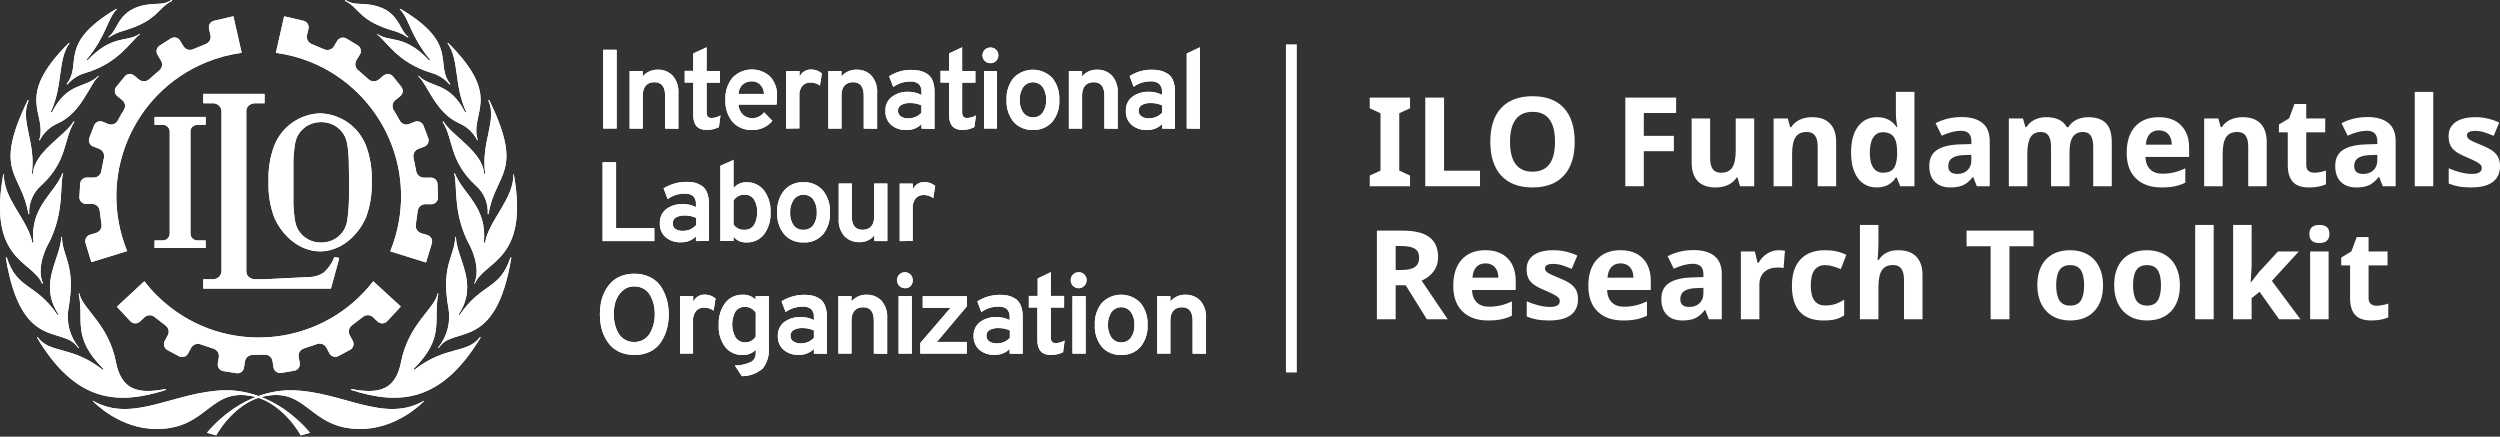 <svg width="229" height="40" viewBox="0 0 229 40" fill="none" xmlns="http://www.w3.org/2000/svg">
<rect x="0" y="0" width="229" height="40" fill="#333333" stroke="none"/>
<path d="M55.252 11.775V4.56H56.485V11.773H55.252V11.775Z" fill="white"/>
<path d="M60.923 11.775V8.755C60.923 7.94 60.597 7.529 59.943 7.529C59.288 7.529 58.878 7.929 58.878 8.735V11.778H57.674V6.506H58.871V7.003C59.214 6.594 59.726 6.366 60.259 6.384C60.761 6.368 61.248 6.562 61.605 6.917C61.995 7.37 62.186 7.961 62.138 8.559V11.794L60.92 11.778L60.923 11.775Z" fill="white"/>
<path d="M64.727 11.902C63.913 11.902 63.502 11.454 63.502 10.554V7.559H62.721V6.493H63.502V4.895L64.727 4.329V6.504H65.944V7.571H64.727V10.305C64.727 10.639 64.876 10.81 65.169 10.81C65.46 10.803 65.743 10.722 65.995 10.575L65.852 11.641C65.504 11.819 65.118 11.907 64.729 11.902L64.727 11.902Z" fill="white"/>
<path d="M68.881 11.902C68.208 11.934 67.558 11.664 67.104 11.168C66.64 10.598 66.407 9.877 66.449 9.143C66.403 8.406 66.64 7.679 67.108 7.107C68.037 6.162 69.54 6.114 70.529 6.996C70.988 7.494 71.223 8.162 71.172 8.838C71.175 9.088 71.163 9.337 71.136 9.584H67.645C67.652 9.921 67.79 10.242 68.028 10.48C68.254 10.704 68.561 10.826 68.879 10.822C69.314 10.84 69.732 10.639 69.99 10.288L70.751 11.071C70.29 11.625 69.598 11.934 68.879 11.902L68.881 11.902ZM67.657 8.605H69.981C69.981 8.284 69.854 7.977 69.63 7.746C69.43 7.552 69.16 7.444 68.881 7.448C68.572 7.437 68.268 7.538 68.03 7.737C67.793 7.961 67.657 8.273 67.657 8.6V8.605Z" fill="white"/>
<path d="M72.004 11.775V6.506H73.238V7.04C73.418 6.617 73.842 6.349 74.303 6.368C74.662 6.366 75.011 6.493 75.282 6.73L75.107 7.834C74.847 7.649 74.533 7.55 74.213 7.557C73.95 7.552 73.694 7.656 73.51 7.846C73.291 8.118 73.189 8.467 73.222 8.815V11.761L72.004 11.777V11.775Z" fill="white"/>
<path d="M79.117 11.775V8.755C79.117 7.94 78.791 7.529 78.144 7.529C77.496 7.529 77.079 7.929 77.079 8.735V11.778H75.875V6.506H77.079V7.003C77.422 6.594 77.934 6.366 78.466 6.384C78.969 6.368 79.458 6.56 79.813 6.917C80.202 7.37 80.394 7.961 80.345 8.559V11.794L79.117 11.778V11.775Z" fill="white"/>
<path d="M84.41 11.775V11.371C84.038 11.738 83.531 11.932 83.01 11.905C82.512 11.928 82.021 11.766 81.638 11.447C81.272 11.122 81.076 10.644 81.106 10.152C81.076 9.647 81.304 9.157 81.712 8.857C82.134 8.552 82.644 8.393 83.165 8.409C83.598 8.4 84.027 8.501 84.41 8.707V8.425C84.437 8.157 84.345 7.89 84.16 7.696C83.937 7.527 83.663 7.446 83.384 7.467C82.823 7.462 82.275 7.636 81.821 7.963L81.447 6.989C82.058 6.59 82.777 6.386 83.506 6.407C83.748 6.403 83.992 6.426 84.23 6.476C84.458 6.527 84.677 6.615 84.88 6.737C85.12 6.881 85.306 7.098 85.412 7.356C85.546 7.696 85.611 8.058 85.599 8.423V11.817L84.412 11.78L84.41 11.775ZM83.229 10.838C83.674 10.842 84.098 10.66 84.4 10.332V9.651C84.066 9.499 83.702 9.427 83.335 9.439C83.063 9.427 82.793 9.487 82.554 9.614C82.362 9.72 82.247 9.928 82.256 10.148C82.249 10.346 82.339 10.536 82.501 10.653C82.718 10.794 82.973 10.859 83.229 10.84V10.838Z" fill="white"/>
<path d="M88.16 11.902C87.347 11.902 86.936 11.454 86.936 10.554V7.559H86.155V6.493H86.936V4.895L88.133 4.329V6.504H89.345V7.571H88.133V10.305C88.133 10.639 88.276 10.81 88.575 10.81C88.866 10.803 89.149 10.722 89.401 10.575L89.251 11.641C88.914 11.814 88.538 11.905 88.16 11.902Z" fill="white"/>
<path d="M91.245 5.574C91.114 5.712 90.931 5.791 90.74 5.786C90.54 5.795 90.346 5.719 90.207 5.574C90.072 5.442 89.993 5.257 89.995 5.068C89.993 4.876 90.069 4.694 90.207 4.562C90.348 4.421 90.542 4.345 90.74 4.355C90.929 4.352 91.114 4.426 91.245 4.562C91.379 4.696 91.45 4.879 91.448 5.068C91.45 5.257 91.379 5.44 91.245 5.574ZM90.134 11.775V6.506H91.326V11.775H90.134Z" fill="white"/>
<path d="M94.613 11.902C93.947 11.932 93.301 11.664 92.852 11.173C92.393 10.605 92.16 9.884 92.201 9.152C92.16 8.42 92.391 7.698 92.852 7.127C93.811 6.153 95.376 6.139 96.349 7.1C96.358 7.109 96.367 7.118 96.377 7.127C96.84 7.695 97.073 8.418 97.031 9.152C97.073 9.882 96.842 10.602 96.381 11.173C95.927 11.667 95.279 11.934 94.611 11.902H94.613ZM94.613 10.752C94.961 10.764 95.293 10.605 95.501 10.325C95.736 9.981 95.851 9.57 95.826 9.152C95.851 8.732 95.736 8.314 95.501 7.963C95.123 7.474 94.422 7.386 93.933 7.765C93.859 7.822 93.792 7.889 93.735 7.963C93.502 8.312 93.387 8.727 93.41 9.145C93.387 9.559 93.497 9.97 93.728 10.311C93.935 10.591 94.265 10.752 94.611 10.743V10.748L94.613 10.752Z" fill="white"/>
<path d="M101.162 11.775V8.755C101.162 7.94 100.833 7.529 100.183 7.529C99.532 7.529 99.118 7.929 99.118 8.735V11.778H97.909V6.506H99.118V7.003C99.459 6.592 99.973 6.363 100.505 6.384C101.005 6.368 101.492 6.562 101.847 6.917C102.237 7.37 102.428 7.961 102.379 8.559V11.794L101.162 11.778V11.775Z" fill="white"/>
<path d="M106.444 11.775V11.371C106.073 11.736 105.566 11.93 105.045 11.905C104.544 11.928 104.053 11.764 103.666 11.447C103.299 11.122 103.103 10.644 103.133 10.152C103.101 9.646 103.327 9.159 103.735 8.857C104.159 8.552 104.671 8.393 105.192 8.409C105.625 8.393 106.054 8.492 106.437 8.69V8.409C106.462 8.141 106.368 7.873 106.181 7.679C105.96 7.511 105.683 7.428 105.404 7.451C104.844 7.446 104.295 7.619 103.841 7.947L103.475 6.973C104.083 6.573 104.8 6.37 105.529 6.391C105.773 6.386 106.017 6.409 106.257 6.46C106.485 6.513 106.704 6.601 106.907 6.721C107.147 6.864 107.334 7.081 107.44 7.34C107.578 7.677 107.64 8.042 107.626 8.406V11.8L106.446 11.78L106.444 11.775ZM105.268 10.838C105.713 10.84 106.14 10.658 106.444 10.332V9.651C106.11 9.501 105.745 9.427 105.379 9.439C105.107 9.427 104.837 9.487 104.597 9.614C104.406 9.72 104.291 9.928 104.3 10.147C104.295 10.348 104.388 10.538 104.549 10.653C104.761 10.792 105.015 10.858 105.268 10.84V10.838Z" fill="white"/>
<path d="M108.706 11.775V4.902L109.909 4.331V11.791L108.706 11.775Z" fill="white"/>
<path d="M55.199 22.084V14.864H56.432V20.895H59.938V22.084L55.199 22.084Z" fill="white"/>
<path d="M63.747 22.084V21.657C63.378 22.024 62.869 22.218 62.348 22.191C61.85 22.211 61.361 22.05 60.976 21.733C60.609 21.408 60.413 20.93 60.443 20.438C60.416 19.932 60.642 19.445 61.045 19.138C61.472 18.838 61.981 18.681 62.502 18.695C62.933 18.679 63.362 18.773 63.747 18.972V18.695C63.772 18.427 63.68 18.162 63.498 17.965C63.277 17.794 63 17.713 62.721 17.737C62.161 17.732 61.612 17.905 61.158 18.233L60.785 17.252C61.617 16.741 62.606 16.552 63.567 16.718C63.795 16.772 64.014 16.861 64.217 16.984C64.457 17.125 64.646 17.342 64.75 17.603C64.886 17.942 64.948 18.305 64.937 18.669V22.063L63.749 22.084H63.747ZM62.599 21.147C63.046 21.147 63.473 20.951 63.77 20.613V19.958C63.436 19.805 63.074 19.729 62.705 19.738C62.433 19.727 62.163 19.787 61.923 19.914C61.73 20.02 61.614 20.226 61.626 20.447C61.61 20.655 61.702 20.858 61.87 20.981C62.09 21.112 62.345 21.17 62.599 21.147Z" fill="white"/>
<path d="M68.355 22.206C67.903 22.225 67.47 22.029 67.191 21.673V22.077H65.987V15.183L67.191 14.65V17.229C67.484 16.878 67.922 16.681 68.378 16.695C68.998 16.672 69.591 16.947 69.974 17.436C70.4 18.014 70.614 18.723 70.58 19.441C70.621 20.175 70.405 20.902 69.969 21.491C69.575 21.971 68.978 22.237 68.358 22.204L68.355 22.206ZM68.212 21.05C68.549 21.064 68.869 20.902 69.058 20.623C69.273 20.267 69.374 19.854 69.351 19.441C69.381 19.02 69.275 18.602 69.054 18.247C68.862 17.974 68.544 17.82 68.212 17.836C67.802 17.817 67.41 18.021 67.191 18.369V20.565C67.419 20.9 67.809 21.084 68.212 21.05Z" fill="white"/>
<path d="M73.6 22.207C72.933 22.239 72.29 21.969 71.843 21.472C71.38 20.904 71.149 20.184 71.193 19.452C71.149 18.72 71.38 17.998 71.843 17.427C72.288 16.931 72.933 16.661 73.6 16.693C74.268 16.661 74.916 16.931 75.365 17.427C75.829 17.998 76.062 18.718 76.02 19.452C76.066 20.191 75.833 20.921 75.365 21.493C74.911 21.983 74.266 22.244 73.6 22.207ZM73.6 21.05C73.948 21.066 74.282 20.907 74.494 20.63C74.727 20.283 74.842 19.87 74.819 19.452C74.84 19.034 74.727 18.619 74.494 18.27C74.287 17.988 73.95 17.827 73.6 17.838C73.242 17.827 72.903 18 72.705 18.295C72.47 18.642 72.355 19.055 72.375 19.473C72.352 19.889 72.465 20.302 72.701 20.646C72.915 20.921 73.251 21.071 73.6 21.05Z" fill="white"/>
<path d="M80.089 22.084V21.551C79.76 21.971 79.246 22.206 78.711 22.179C78.206 22.195 77.717 22.001 77.36 21.645C76.968 21.193 76.777 20.602 76.827 20.004V16.813H78.024V19.824C78.024 20.639 78.353 21.05 79.013 21.05C79.672 21.05 80.078 20.65 80.078 19.844V16.813H81.281V22.082H80.089V22.084Z" fill="white"/>
<path d="M82.415 22.084V16.815H83.619V17.349C83.799 16.926 84.223 16.659 84.684 16.677C85.043 16.67 85.394 16.799 85.663 17.039L85.488 18.143C85.228 17.956 84.914 17.857 84.594 17.861C84.331 17.857 84.075 17.961 83.891 18.15C83.674 18.425 83.57 18.771 83.602 19.12V22.07L82.415 22.087V22.084Z" fill="white"/>
<path d="M58.099 32.511C57.684 32.516 57.273 32.444 56.886 32.299C56.55 32.169 56.243 31.973 55.987 31.717C55.745 31.468 55.542 31.179 55.392 30.865C55.231 30.546 55.116 30.207 55.047 29.858C54.915 29.154 54.915 28.431 55.047 27.727C55.116 27.376 55.231 27.039 55.392 26.721C55.544 26.409 55.747 26.122 55.987 25.873C56.243 25.617 56.55 25.418 56.886 25.287C57.273 25.141 57.686 25.067 58.099 25.074C58.608 25.063 59.111 25.174 59.567 25.4C59.968 25.599 60.312 25.898 60.556 26.273C60.791 26.642 60.971 27.044 61.089 27.466C61.315 28.339 61.315 29.256 61.089 30.131C60.971 30.551 60.794 30.953 60.556 31.32C60.31 31.694 59.968 31.999 59.567 32.2C59.111 32.419 58.606 32.527 58.099 32.513V32.511ZM58.099 31.329C58.408 31.334 58.712 31.253 58.977 31.093C59.226 30.941 59.431 30.724 59.567 30.465C59.708 30.212 59.814 29.939 59.881 29.655C59.95 29.369 59.982 29.076 59.982 28.782C59.984 28.48 59.95 28.177 59.881 27.882C59.814 27.598 59.708 27.326 59.567 27.072C59.431 26.82 59.228 26.61 58.982 26.464C58.714 26.305 58.408 26.226 58.099 26.236C57.691 26.224 57.294 26.374 56.997 26.656C56.713 26.919 56.504 27.252 56.386 27.621C56.271 27.997 56.213 28.39 56.215 28.782C56.215 29.085 56.25 29.385 56.321 29.678C56.386 29.965 56.492 30.239 56.635 30.493C56.771 30.745 56.974 30.955 57.221 31.101C57.486 31.257 57.79 31.338 58.099 31.329Z" fill="white"/>
<path d="M62.294 32.389V27.125H63.498V27.658C63.678 27.236 64.102 26.968 64.563 26.986C64.922 26.984 65.271 27.111 65.543 27.349L65.368 28.452C65.107 28.268 64.793 28.169 64.473 28.175C64.21 28.171 63.954 28.275 63.77 28.464C63.551 28.736 63.45 29.085 63.482 29.434V32.38L62.294 32.391V32.389Z" fill="white"/>
<path d="M67.95 34.451L67.311 33.481C67.83 33.483 68.344 33.368 68.812 33.146C69.088 32.975 69.247 32.666 69.227 32.343V32.038C68.918 32.363 68.482 32.537 68.035 32.511C67.419 32.539 66.827 32.276 66.439 31.798C66.001 31.209 65.789 30.484 65.838 29.752C65.796 29.032 66.008 28.318 66.439 27.739C66.822 27.252 67.417 26.977 68.035 26.998C68.473 26.977 68.899 27.141 69.215 27.445V27.127H70.423V31.869C70.481 32.544 70.283 33.215 69.87 33.751C69.335 34.211 68.653 34.46 67.95 34.455V34.451ZM68.238 31.361C68.639 31.378 69.019 31.174 69.227 30.828V28.644C69.012 28.304 68.636 28.101 68.238 28.11C67.897 28.094 67.572 28.251 67.371 28.526C66.963 29.263 66.963 30.159 67.371 30.897C67.56 31.193 67.887 31.368 68.238 31.361Z" fill="white"/>
<path d="M74.552 32.389V31.969C74.181 32.336 73.674 32.527 73.153 32.502C72.655 32.525 72.164 32.363 71.781 32.045C71.417 31.719 71.221 31.244 71.248 30.756C71.23 30.26 71.454 29.787 71.85 29.489C72.274 29.186 72.786 29.029 73.307 29.046C73.738 29.029 74.167 29.124 74.552 29.323V29.046C74.575 28.775 74.485 28.51 74.303 28.311C74.079 28.145 73.803 28.067 73.526 28.087C72.966 28.083 72.417 28.256 71.963 28.584L71.59 27.602C72.417 27.083 73.411 26.894 74.372 27.069C74.6 27.12 74.819 27.208 75.022 27.33C75.26 27.473 75.447 27.69 75.555 27.949C75.688 28.288 75.753 28.651 75.742 29.016V32.405L74.554 32.394L74.552 32.389ZM73.381 31.451C73.826 31.458 74.252 31.274 74.552 30.946V30.269C74.218 30.117 73.856 30.041 73.487 30.05C73.215 30.038 72.945 30.098 72.705 30.225C72.512 30.329 72.397 30.537 72.408 30.759C72.401 30.957 72.491 31.144 72.652 31.26C72.867 31.403 73.123 31.472 73.381 31.451Z" fill="white"/>
<path d="M80.043 32.389V29.369C80.043 28.554 79.718 28.143 79.063 28.143C78.409 28.143 77.998 28.547 77.998 29.352V32.389H76.795V27.124H77.998V27.621C78.34 27.207 78.851 26.977 79.386 26.997C79.889 26.984 80.375 27.177 80.733 27.531C81.122 27.986 81.314 28.577 81.265 29.172V32.407L80.041 32.391L80.043 32.389Z" fill="white"/>
<path d="M83.425 26.192C83.287 26.335 83.093 26.411 82.893 26.4C82.496 26.4 82.174 26.079 82.174 25.679C82.159 25.478 82.238 25.282 82.385 25.146C82.519 25.01 82.701 24.936 82.89 24.938C83.28 24.936 83.6 25.25 83.603 25.642V25.654C83.619 25.85 83.554 26.046 83.423 26.192H83.425ZM82.314 32.389V27.125H83.522V32.389H82.314Z" fill="white"/>
<path d="M84.299 32.389V31.419L87.07 28.196H84.522V27.129H88.566V28.057L85.816 31.324H88.555V32.391H84.299V32.389Z" fill="white"/>
<path d="M92.485 32.389V31.969C92.114 32.333 91.607 32.527 91.086 32.502C90.588 32.525 90.097 32.363 89.714 32.045C89.35 31.719 89.154 31.244 89.181 30.756C89.163 30.26 89.387 29.787 89.783 29.489C90.207 29.186 90.719 29.029 91.24 29.046C91.671 29.029 92.1 29.124 92.485 29.323V29.046C92.508 28.775 92.418 28.51 92.236 28.311C92.013 28.145 91.736 28.067 91.459 28.087C90.897 28.083 90.348 28.256 89.889 28.584L89.523 27.602C90.35 27.083 91.344 26.894 92.305 27.069C92.534 27.122 92.752 27.21 92.955 27.33C93.193 27.473 93.379 27.69 93.488 27.949C93.622 28.288 93.686 28.651 93.675 29.016V32.405L92.487 32.394L92.485 32.389ZM91.326 31.451C91.773 31.461 92.199 31.276 92.501 30.946V30.269C92.167 30.117 91.803 30.043 91.436 30.05C91.164 30.038 90.894 30.098 90.655 30.225C90.461 30.329 90.346 30.537 90.357 30.759C90.35 30.957 90.44 31.144 90.602 31.26C90.814 31.403 91.07 31.472 91.326 31.451Z" fill="white"/>
<path d="M96.247 32.511C95.434 32.511 95.023 32.063 95.023 31.163V28.173H94.242V27.106H95.051V25.508L96.254 24.927V27.106H97.471V28.173H96.254V30.927C96.254 31.262 96.404 31.428 96.697 31.428C96.987 31.424 97.271 31.343 97.522 31.193L97.379 32.259C97.031 32.435 96.641 32.523 96.252 32.509L96.247 32.511Z" fill="white"/>
<path d="M99.304 26.192C99.175 26.328 98.993 26.404 98.804 26.4C98.407 26.402 98.082 26.083 98.08 25.686V25.681C98.066 25.481 98.144 25.284 98.292 25.148C98.43 25.005 98.624 24.929 98.825 24.94C99.014 24.936 99.193 25.012 99.325 25.148C99.468 25.287 99.544 25.481 99.532 25.681C99.53 25.875 99.447 26.06 99.304 26.194V26.192ZM98.239 32.389V27.125H99.447V32.389H98.239Z" fill="white"/>
<path d="M102.7 32.511C102.034 32.546 101.386 32.278 100.939 31.782C100.478 31.214 100.245 30.493 100.288 29.762C100.245 29.03 100.475 28.307 100.939 27.737C101.893 26.762 103.456 26.748 104.429 27.707C104.44 27.716 104.45 27.727 104.459 27.737C104.922 28.307 105.155 29.027 105.114 29.762C105.157 30.493 104.927 31.214 104.463 31.782C104.014 32.278 103.366 32.546 102.698 32.511H102.7ZM102.7 31.361C103.048 31.373 103.38 31.214 103.587 30.934C103.825 30.59 103.938 30.179 103.912 29.762C103.936 29.341 103.823 28.923 103.587 28.573C103.209 28.083 102.509 27.995 102.02 28.374C101.946 28.432 101.879 28.499 101.821 28.573C101.586 28.921 101.471 29.337 101.492 29.755C101.469 30.17 101.582 30.584 101.817 30.927C102.024 31.207 102.354 31.369 102.7 31.359V31.361Z" fill="white"/>
<path d="M109.243 32.389V29.369C109.243 28.554 108.917 28.143 108.27 28.143C107.622 28.143 107.205 28.547 107.205 29.352V32.389H106.001V27.124H107.205V27.621C107.546 27.207 108.058 26.977 108.592 26.997C109.095 26.984 109.581 27.175 109.939 27.531C110.328 27.986 110.52 28.577 110.471 29.172V32.407L109.243 32.391V32.389Z" fill="white"/>
<path d="M11.061 10.549C10.865 10.891 10.789 11.039 10.789 11.039C10.627 11.351 10.261 11.491 9.931 11.369L9.399 11.15C9.085 11.03 8.735 11.189 8.617 11.501L8.186 12.636C8.066 12.951 8.225 13.302 8.537 13.419L9.106 13.639C9.422 13.773 9.599 14.112 9.525 14.449L9.277 15.684C9.219 16.024 8.924 16.271 8.58 16.266H7.969C7.635 16.257 7.356 16.518 7.342 16.853L7.273 18.051C7.264 18.383 7.524 18.663 7.859 18.674H8.47C8.813 18.695 9.094 18.96 9.134 19.302L9.3 20.554C9.35 20.893 9.15 21.219 8.827 21.327L8.237 21.507C7.916 21.607 7.739 21.946 7.838 22.267L8.371 24.01L11.646 22.999C8.878 16.22 12.121 8.476 18.89 5.705C19.932 5.278 21.022 4.987 22.138 4.837L21.377 1.487L19.607 1.903C19.282 1.974 19.076 2.295 19.148 2.618V2.628L19.286 3.235C19.353 3.572 19.169 3.909 18.851 4.034L17.686 4.514C17.37 4.648 17.004 4.539 16.815 4.253L16.49 3.72C16.315 3.433 15.941 3.346 15.655 3.521L14.629 4.177C14.344 4.352 14.256 4.726 14.431 5.013L14.749 5.546C14.927 5.842 14.865 6.225 14.6 6.447L13.659 7.266C13.403 7.497 13.02 7.511 12.748 7.298L12.276 6.915C12.02 6.705 11.639 6.742 11.43 6.998C11.43 6.998 11.425 7.003 11.425 7.005L10.66 7.943C10.448 8.201 10.482 8.585 10.74 8.797C10.74 8.797 10.74 8.797 10.743 8.799L11.215 9.183C11.473 9.404 11.531 9.783 11.349 10.071C11.349 10.071 11.259 10.205 11.061 10.545L11.061 10.549Z" fill="white"/>
<path d="M23.694 32.49H24.252C24.596 32.477 24.898 32.717 24.96 33.056L25.057 33.659C25.112 33.989 25.423 34.213 25.753 34.16L26.956 33.957C27.286 33.901 27.509 33.59 27.456 33.259L27.355 32.684C27.309 32.345 27.512 32.02 27.839 31.918L29.036 31.514C29.358 31.396 29.72 31.528 29.893 31.828L30.174 32.361C30.331 32.657 30.698 32.772 30.995 32.615C30.995 32.615 30.997 32.615 31 32.613L32.065 32.042C32.36 31.886 32.471 31.518 32.314 31.223L32.026 30.69C31.871 30.382 31.959 30.009 32.233 29.801L33.234 29.034C33.496 28.81 33.881 28.81 34.144 29.034L34.596 29.454C34.84 29.685 35.223 29.674 35.454 29.429C35.458 29.424 35.463 29.417 35.47 29.413L36.715 28.081L34.188 25.762C29.713 31.562 21.391 32.631 15.6 28.148C14.708 27.457 13.908 26.656 13.219 25.762L10.708 28.097L11.949 29.429C12.179 29.671 12.562 29.688 12.811 29.461L13.258 29.041C13.521 28.819 13.903 28.819 14.168 29.041L15.169 29.814C15.446 30.02 15.533 30.396 15.377 30.703L15.088 31.237C14.934 31.535 15.045 31.902 15.337 32.063L16.402 32.634C16.695 32.793 17.059 32.684 17.218 32.391C17.218 32.389 17.221 32.387 17.223 32.384L17.511 31.851C17.682 31.551 18.044 31.419 18.369 31.537L19.565 31.941C19.886 32.042 20.089 32.359 20.049 32.691L19.953 33.294C19.897 33.624 20.123 33.938 20.453 33.991L21.649 34.183C21.979 34.238 22.293 34.012 22.346 33.682L22.442 33.079C22.505 32.742 22.807 32.5 23.15 32.514C23.15 32.514 23.309 32.497 23.703 32.497L23.694 32.49Z" fill="white"/>
<path d="M36.346 10.561C36.155 10.219 36.058 10.081 36.058 10.081C35.876 9.79 35.935 9.409 36.196 9.185L36.669 8.801C36.927 8.589 36.964 8.208 36.754 7.949L35.998 7.007C35.786 6.747 35.403 6.707 35.14 6.917L34.672 7.305C34.4 7.513 34.017 7.497 33.762 7.268L32.805 6.433C32.531 6.209 32.464 5.814 32.65 5.511L32.975 4.978C33.13 4.708 33.056 4.364 32.805 4.179L31.74 3.535C31.452 3.362 31.078 3.45 30.898 3.731L30.58 4.265C30.389 4.551 30.022 4.659 29.709 4.525L28.549 4.036C28.231 3.909 28.051 3.572 28.118 3.237L28.256 2.634C28.33 2.307 28.125 1.981 27.8 1.905L26.029 1.494L25.269 4.839C32.519 5.821 37.602 12.503 36.62 19.764C36.468 20.884 36.175 21.978 35.746 23.024L39.022 24.042L39.555 22.294C39.652 21.974 39.47 21.634 39.151 21.537L38.561 21.357C38.236 21.246 38.036 20.918 38.089 20.579L38.255 19.328C38.298 18.986 38.578 18.725 38.919 18.704H39.529C39.861 18.695 40.124 18.42 40.115 18.088V18.076L40.078 16.862C40.067 16.527 39.785 16.264 39.451 16.275H38.845C38.495 16.287 38.19 16.04 38.126 15.693L37.877 14.451C37.805 14.114 37.983 13.773 38.303 13.641L38.873 13.428C39.184 13.306 39.338 12.957 39.223 12.646L38.792 11.51C38.67 11.196 38.319 11.036 38.004 11.152L37.45 11.371C37.13 11.484 36.775 11.346 36.616 11.046C36.616 11.046 36.53 10.902 36.344 10.561H36.346Z" fill="white"/>
<path d="M9.934 3.378L9.982 3.431C10.365 3.168 10.787 2.969 11.232 2.845C14.528 1.891 14.364 0.75 15.784 0.069L15.72 0C15.372 0.222 14.968 0.342 14.556 0.346C10.683 0.395 10.996 2.658 9.934 3.378Z" fill="white"/>
<path d="M6.102 7.693L6.171 7.742C6.607 7.224 7.19 6.855 7.842 6.675C10.918 5.763 11.987 3.729 12.817 3.147L12.79 3.099C11.651 3.909 10.3 3.099 8.001 5.548L7.921 5.479C9.788 3.221 9.836 1.685 10.699 0.85L10.657 0.808C5.21 4.047 7.598 5.828 6.104 7.691L6.102 7.693Z" fill="white"/>
<path d="M6.326 3.911C1.197 9.016 4.389 10.304 3.587 12.851H3.64C3.998 12.147 4.592 11.593 5.321 11.29C7.492 10.288 8.177 7.753 9.044 6.98L9.002 6.943C7.937 8.092 6.188 7.448 4.747 10.304L4.65 10.256C5.798 7.767 5.261 5.513 6.358 3.964C6.349 3.946 6.337 3.927 6.326 3.911Z" fill="white"/>
<path d="M2.603 19.607H2.676C2.614 18.605 3.027 17.633 3.787 16.979C6.224 14.721 5.809 12.717 6.81 11.161L6.741 11.124C5.964 12.452 3.128 13.899 3.018 15.919C2.983 15.922 2.946 15.922 2.911 15.919C3.326 12.999 1.789 11.055 2.623 9.205L2.55 9.164C-0.706 15.867 1.985 15.776 2.603 19.607Z" fill="white"/>
<path d="M3.852 25.979L3.933 25.952C3.262 24.439 4.385 22.366 4.465 22.269C5.945 19.392 5.45 16.792 5.791 15.876H5.722C4.929 17.848 2.736 18.919 3.061 22.237H2.955C2.598 20.17 0.27 18.194 0.36 15.95H0.306C-1.146 23.92 2.988 23.867 3.854 25.977L3.852 25.979Z" fill="white"/>
<path d="M7.167 31.888L7.225 31.839C6.386 30.826 6.04 29.489 6.284 28.196C6.976 24.222 5.678 23.502 5.678 21.701H5.613C5.556 23.714 3.485 25.963 5.364 28.798L5.274 28.856C3.216 25.845 1.584 26.582 0.62 23.587C0.59 23.58 0.56 23.58 0.53 23.587C1.955 32.384 5.855 29.731 7.169 31.888H7.167Z" fill="white"/>
<path d="M15.206 35.714V35.628C12.492 36.162 11.109 35.628 10.616 33.155C9.936 29.644 7.525 28.291 7.276 26.889C7.253 26.885 7.229 26.885 7.206 26.889C7.739 29.367 6.515 30.842 9.5 33.816L9.42 33.885C6.547 31.611 4.574 32.447 3.435 30.865C3.416 30.879 3.4 30.895 3.386 30.914C6.914 36.834 10.727 37.152 15.206 35.714Z" fill="white"/>
<path d="M8.502 36.732V36.7C12.151 38.831 15.95 35.857 20.589 35.751C21.748 35.723 25.218 35.938 28.399 39.641L27.553 39.881C26.488 38.053 24.893 36.732 23.408 36.365C19.206 35.298 19.153 39.237 14.454 39.295C10.996 39.343 8.64 36.87 8.502 36.732Z" fill="white"/>
<path d="M37.404 3.378L37.355 3.431C36.977 3.17 36.562 2.971 36.122 2.845C32.807 1.891 32.989 0.75 31.59 0.069L31.631 0C31.984 0.224 32.39 0.344 32.807 0.346C36.668 0.395 36.376 2.658 37.404 3.378Z" fill="white"/>
<path d="M41.251 7.693L41.182 7.742C40.746 7.224 40.163 6.855 39.511 6.675C36.435 5.763 35.366 3.729 34.536 3.147V3.099C35.675 3.909 37.026 3.099 39.324 5.548L39.405 5.479C37.538 3.221 37.489 1.685 36.627 0.85L36.668 0.808C42.144 4.047 39.753 5.828 41.249 7.691L41.251 7.693Z" fill="white"/>
<path d="M41.028 3.911C46.157 9.004 42.964 10.304 43.767 12.842H43.713C43.356 12.138 42.761 11.584 42.033 11.281C39.861 10.279 39.177 7.744 38.31 6.97L38.351 6.933C39.416 8.083 41.166 7.439 42.607 10.295L42.704 10.247C41.556 7.758 42.093 5.504 40.995 3.955C41.005 3.939 41.016 3.925 41.028 3.913L41.028 3.911Z" fill="white"/>
<path d="M44.751 19.607H44.677C44.739 18.605 44.327 17.633 43.566 16.979C41.129 14.721 41.544 12.717 40.544 11.161L40.617 11.119C41.394 12.447 44.23 13.895 44.341 15.915C44.375 15.917 44.412 15.917 44.447 15.915C44.032 12.994 45.569 11.05 44.735 9.201L44.809 9.159C48.071 15.867 45.366 15.776 44.751 19.607Z" fill="white"/>
<path d="M43.502 25.979L43.449 25.952C44.119 24.439 42.996 22.366 42.916 22.269C41.436 19.392 41.931 16.792 41.59 15.876H41.659C42.453 17.848 44.645 18.919 44.32 22.237H44.426C44.772 20.18 47.086 18.203 47.026 15.961H47.063C48.499 23.922 44.366 23.867 43.499 25.977L43.502 25.979Z" fill="white"/>
<path d="M40.186 31.888L40.129 31.839C40.968 30.826 41.314 29.489 41.069 28.196C40.378 24.222 41.664 23.502 41.696 21.701H41.761C41.819 23.714 43.889 25.963 42.01 28.798L42.1 28.856C44.158 25.845 45.791 26.582 46.754 23.587C46.782 23.583 46.812 23.583 46.84 23.587C45.392 32.384 41.498 29.731 40.184 31.888H40.186Z" fill="white"/>
<path d="M32.148 35.714V35.628C34.861 36.162 36.244 35.628 36.737 33.155C37.429 29.644 39.813 28.291 40.089 26.889C40.112 26.885 40.136 26.885 40.158 26.889C39.626 29.367 40.85 30.842 37.865 33.816L37.945 33.885C40.839 31.615 42.812 32.447 43.978 30.865L44.027 30.914C40.442 36.834 36.631 37.152 32.148 35.714Z" fill="white"/>
<path d="M38.851 36.732V36.7C35.202 38.831 31.403 35.857 26.765 35.751C25.605 35.723 22.135 35.938 18.954 39.641L19.8 39.881C20.865 38.053 22.46 36.732 23.945 36.365C28.148 35.298 28.228 39.237 32.899 39.295C36.346 39.343 38.713 36.87 38.851 36.732Z" fill="white"/>
<path d="M29.356 10.385H29.291C27.447 10.454 25.817 11.604 25.13 13.32C24.734 14.375 24.552 15.502 24.598 16.628C24.552 17.755 24.734 18.882 25.13 19.937C25.944 21.77 27.588 23.022 29.291 23.022H29.356C31.064 23.022 32.701 21.77 33.517 19.937C33.911 18.88 34.091 17.755 34.049 16.628C34.093 15.502 33.911 14.377 33.517 13.32C32.832 11.602 31.202 10.45 29.356 10.385ZM31.984 16.7C31.984 17.797 31.951 18.741 31.951 18.741C31.883 19.637 31.871 20.537 31.456 21.149C31.016 21.814 30.273 22.213 29.478 22.216H29.351C28.556 22.216 27.814 21.814 27.373 21.149C26.958 20.537 26.942 19.637 26.873 18.741V14.659C26.942 13.763 26.958 12.863 27.373 12.251C27.816 11.588 28.556 11.189 29.351 11.184H29.478C30.271 11.189 31.011 11.588 31.451 12.251C31.871 12.863 31.883 13.763 31.951 14.659C31.951 14.659 31.951 15.596 31.984 16.684V16.7Z" fill="white"/>
<path d="M30.633 23.55C30.421 24.081 30.096 24.559 29.681 24.952C29.312 25.208 28.879 25.356 28.432 25.372L24.234 25.58H23.307C23.307 25.58 22.599 25.538 22.562 24.883V10.154C22.599 9.499 23.307 9.457 23.307 9.457H24.234V8.598H18.62V9.457H19.547C19.934 9.473 20.25 9.771 20.291 10.154V24.88C20.25 25.266 19.934 25.561 19.547 25.578H18.62V26.436H30.313L31.058 23.719V23.622L30.631 23.548L30.633 23.55Z" fill="white"/>
<path d="M17.444 12.004C17.476 11.47 18.067 11.429 18.067 11.429H18.839V10.709H14.157V11.429H14.929C15.249 11.441 15.512 11.685 15.547 12.004V21.424C15.526 21.754 15.259 22.013 14.929 22.026H14.157V22.719H18.839V22.026H18.067C17.744 22.015 17.479 21.768 17.444 21.445V12.004Z" fill="white"/>
<path d="M55.252 11.775V4.56H56.485V11.773H55.252V11.775Z" fill="white"/>
<path d="M60.923 11.775V8.755C60.923 7.94 60.597 7.529 59.943 7.529C59.288 7.529 58.878 7.929 58.878 8.735V11.778H57.674V6.506H58.871V7.003C59.214 6.594 59.726 6.366 60.259 6.384C60.761 6.368 61.248 6.562 61.605 6.917C61.995 7.37 62.186 7.961 62.138 8.559V11.794L60.92 11.778L60.923 11.775Z" fill="white"/>
<path d="M64.727 11.902C63.913 11.902 63.502 11.454 63.502 10.554V7.559H62.721V6.493H63.502V4.895L64.727 4.329V6.504H65.944V7.571H64.727V10.305C64.727 10.639 64.876 10.81 65.169 10.81C65.46 10.803 65.743 10.722 65.995 10.575L65.852 11.641C65.504 11.819 65.118 11.907 64.729 11.902L64.727 11.902Z" fill="white"/>
<path d="M68.881 11.902C68.208 11.934 67.558 11.664 67.104 11.168C66.64 10.598 66.407 9.877 66.449 9.143C66.403 8.406 66.64 7.679 67.108 7.107C68.037 6.162 69.54 6.114 70.529 6.996C70.988 7.494 71.223 8.162 71.172 8.838C71.175 9.088 71.163 9.337 71.136 9.584H67.645C67.652 9.921 67.79 10.242 68.028 10.48C68.254 10.704 68.561 10.826 68.879 10.822C69.314 10.84 69.732 10.639 69.99 10.288L70.751 11.071C70.29 11.625 69.598 11.934 68.879 11.902L68.881 11.902ZM67.657 8.605H69.981C69.981 8.284 69.854 7.977 69.63 7.746C69.43 7.552 69.16 7.444 68.881 7.448C68.572 7.437 68.268 7.538 68.03 7.737C67.793 7.961 67.657 8.273 67.657 8.6V8.605Z" fill="white"/>
<path d="M72.004 11.775V6.506H73.238V7.04C73.418 6.617 73.842 6.349 74.303 6.368C74.662 6.366 75.011 6.493 75.282 6.73L75.107 7.834C74.847 7.649 74.533 7.55 74.213 7.557C73.95 7.552 73.694 7.656 73.51 7.846C73.291 8.118 73.189 8.467 73.222 8.815V11.761L72.004 11.777V11.775Z" fill="white"/>
<path d="M79.117 11.775V8.755C79.117 7.94 78.791 7.529 78.144 7.529C77.496 7.529 77.079 7.929 77.079 8.735V11.778H75.875V6.506H77.079V7.003C77.422 6.594 77.934 6.366 78.466 6.384C78.969 6.368 79.458 6.56 79.813 6.917C80.202 7.37 80.394 7.961 80.345 8.559V11.794L79.117 11.778V11.775Z" fill="white"/>
<path d="M84.41 11.775V11.371C84.038 11.738 83.531 11.932 83.01 11.905C82.512 11.928 82.021 11.766 81.638 11.447C81.272 11.122 81.076 10.644 81.106 10.152C81.076 9.647 81.304 9.157 81.712 8.857C82.134 8.552 82.644 8.393 83.165 8.409C83.598 8.4 84.027 8.501 84.41 8.707V8.425C84.437 8.157 84.345 7.89 84.16 7.696C83.937 7.527 83.663 7.446 83.384 7.467C82.823 7.462 82.275 7.636 81.821 7.963L81.447 6.989C82.058 6.59 82.777 6.386 83.506 6.407C83.748 6.403 83.992 6.426 84.23 6.476C84.458 6.527 84.677 6.615 84.88 6.737C85.12 6.881 85.306 7.098 85.412 7.356C85.546 7.696 85.611 8.058 85.599 8.423V11.817L84.412 11.78L84.41 11.775ZM83.229 10.838C83.674 10.842 84.098 10.66 84.4 10.332V9.651C84.066 9.499 83.702 9.427 83.335 9.439C83.063 9.427 82.793 9.487 82.554 9.614C82.362 9.72 82.247 9.928 82.256 10.148C82.249 10.346 82.339 10.536 82.501 10.653C82.718 10.794 82.973 10.859 83.229 10.84V10.838Z" fill="white"/>
<path d="M88.16 11.902C87.347 11.902 86.936 11.454 86.936 10.554V7.559H86.155V6.493H86.936V4.895L88.133 4.329V6.504H89.345V7.571H88.133V10.305C88.133 10.639 88.276 10.81 88.575 10.81C88.866 10.803 89.149 10.722 89.401 10.575L89.251 11.641C88.914 11.814 88.538 11.905 88.16 11.902Z" fill="white"/>
<path d="M91.245 5.574C91.114 5.712 90.931 5.791 90.74 5.786C90.54 5.795 90.346 5.719 90.207 5.574C90.072 5.442 89.993 5.257 89.995 5.068C89.993 4.876 90.069 4.694 90.207 4.562C90.348 4.421 90.542 4.345 90.74 4.355C90.929 4.352 91.114 4.426 91.245 4.562C91.379 4.696 91.45 4.879 91.448 5.068C91.45 5.257 91.379 5.44 91.245 5.574ZM90.134 11.775V6.506H91.326V11.775H90.134Z" fill="white"/>
<path d="M94.613 11.902C93.947 11.932 93.301 11.664 92.852 11.173C92.393 10.605 92.16 9.884 92.201 9.152C92.16 8.42 92.391 7.698 92.852 7.127C93.811 6.153 95.376 6.139 96.349 7.1C96.358 7.109 96.367 7.118 96.377 7.127C96.84 7.695 97.073 8.418 97.031 9.152C97.073 9.882 96.842 10.602 96.381 11.173C95.927 11.667 95.279 11.934 94.611 11.902H94.613ZM94.613 10.752C94.961 10.764 95.293 10.605 95.501 10.325C95.736 9.981 95.851 9.57 95.826 9.152C95.851 8.732 95.736 8.314 95.501 7.963C95.123 7.474 94.422 7.386 93.933 7.765C93.859 7.822 93.792 7.889 93.735 7.963C93.502 8.312 93.387 8.727 93.41 9.145C93.387 9.559 93.497 9.97 93.728 10.311C93.935 10.591 94.265 10.752 94.611 10.743V10.748L94.613 10.752Z" fill="white"/>
<path d="M101.162 11.775V8.755C101.162 7.94 100.833 7.529 100.183 7.529C99.532 7.529 99.118 7.929 99.118 8.735V11.778H97.909V6.506H99.118V7.003C99.459 6.592 99.973 6.363 100.505 6.384C101.005 6.368 101.492 6.562 101.847 6.917C102.237 7.37 102.428 7.961 102.379 8.559V11.794L101.162 11.778V11.775Z" fill="white"/>
<path d="M106.444 11.775V11.371C106.073 11.736 105.566 11.93 105.045 11.905C104.544 11.928 104.053 11.764 103.666 11.447C103.299 11.122 103.103 10.644 103.133 10.152C103.101 9.646 103.327 9.159 103.735 8.857C104.159 8.552 104.671 8.393 105.192 8.409C105.625 8.393 106.054 8.492 106.437 8.69V8.409C106.462 8.141 106.368 7.873 106.181 7.679C105.96 7.511 105.683 7.428 105.404 7.451C104.844 7.446 104.295 7.619 103.841 7.947L103.475 6.973C104.083 6.573 104.8 6.37 105.529 6.391C105.773 6.386 106.017 6.409 106.257 6.46C106.485 6.513 106.704 6.601 106.907 6.721C107.147 6.864 107.334 7.081 107.44 7.34C107.578 7.677 107.64 8.042 107.626 8.406V11.8L106.446 11.78L106.444 11.775ZM105.268 10.838C105.713 10.84 106.14 10.658 106.444 10.332V9.651C106.11 9.501 105.745 9.427 105.379 9.439C105.107 9.427 104.837 9.487 104.597 9.614C104.406 9.72 104.291 9.928 104.3 10.147C104.295 10.348 104.388 10.538 104.549 10.653C104.761 10.792 105.015 10.858 105.268 10.84V10.838Z" fill="white"/>
<path d="M108.706 11.775V4.902L109.909 4.331V11.791L108.706 11.775Z" fill="white"/>
<path d="M55.199 22.084V14.864H56.432V20.895H59.938V22.084L55.199 22.084Z" fill="white"/>
<path d="M63.747 22.084V21.657C63.378 22.024 62.869 22.218 62.348 22.191C61.85 22.211 61.361 22.05 60.976 21.733C60.609 21.408 60.413 20.93 60.443 20.438C60.416 19.932 60.642 19.445 61.045 19.138C61.472 18.838 61.981 18.681 62.502 18.695C62.933 18.679 63.362 18.773 63.747 18.972V18.695C63.772 18.427 63.68 18.162 63.498 17.965C63.277 17.794 63 17.713 62.721 17.737C62.161 17.732 61.612 17.905 61.158 18.233L60.785 17.252C61.617 16.741 62.606 16.552 63.567 16.718C63.795 16.772 64.014 16.861 64.217 16.984C64.457 17.125 64.646 17.342 64.75 17.603C64.886 17.942 64.948 18.305 64.937 18.669V22.063L63.749 22.084H63.747ZM62.599 21.147C63.046 21.147 63.473 20.951 63.77 20.613V19.958C63.436 19.805 63.074 19.729 62.705 19.738C62.433 19.727 62.163 19.787 61.923 19.914C61.73 20.02 61.614 20.226 61.626 20.447C61.61 20.655 61.702 20.858 61.87 20.981C62.09 21.112 62.345 21.17 62.599 21.147Z" fill="white"/>
<path d="M68.355 22.206C67.903 22.225 67.47 22.029 67.191 21.673V22.077H65.987V15.183L67.191 14.65V17.229C67.484 16.878 67.922 16.681 68.378 16.695C68.998 16.672 69.591 16.947 69.974 17.436C70.4 18.014 70.614 18.723 70.58 19.441C70.621 20.175 70.405 20.902 69.969 21.491C69.575 21.971 68.978 22.237 68.358 22.204L68.355 22.206ZM68.212 21.05C68.549 21.064 68.869 20.902 69.058 20.623C69.273 20.267 69.374 19.854 69.351 19.441C69.381 19.02 69.275 18.602 69.054 18.247C68.862 17.974 68.544 17.82 68.212 17.836C67.802 17.817 67.41 18.021 67.191 18.369V20.565C67.419 20.9 67.809 21.084 68.212 21.05Z" fill="white"/>
<path d="M73.6 22.207C72.933 22.239 72.29 21.969 71.843 21.472C71.38 20.904 71.149 20.184 71.193 19.452C71.149 18.72 71.38 17.998 71.843 17.427C72.288 16.931 72.933 16.661 73.6 16.693C74.268 16.661 74.916 16.931 75.365 17.427C75.829 17.998 76.062 18.718 76.02 19.452C76.066 20.191 75.833 20.921 75.365 21.493C74.911 21.983 74.266 22.244 73.6 22.207ZM73.6 21.05C73.948 21.066 74.282 20.907 74.494 20.63C74.727 20.283 74.842 19.87 74.819 19.452C74.84 19.034 74.727 18.619 74.494 18.27C74.287 17.988 73.95 17.827 73.6 17.838C73.242 17.827 72.903 18 72.705 18.295C72.47 18.642 72.355 19.055 72.375 19.473C72.352 19.889 72.465 20.302 72.701 20.646C72.915 20.921 73.251 21.071 73.6 21.05Z" fill="white"/>
<path d="M80.089 22.084V21.551C79.76 21.971 79.246 22.206 78.711 22.179C78.206 22.195 77.717 22.001 77.36 21.645C76.968 21.193 76.777 20.602 76.827 20.004V16.813H78.024V19.824C78.024 20.639 78.353 21.05 79.013 21.05C79.672 21.05 80.078 20.65 80.078 19.844V16.813H81.281V22.082H80.089V22.084Z" fill="white"/>
<path d="M82.415 22.084V16.815H83.619V17.349C83.799 16.926 84.223 16.659 84.684 16.677C85.043 16.67 85.394 16.799 85.663 17.039L85.488 18.143C85.228 17.956 84.914 17.857 84.594 17.861C84.331 17.857 84.075 17.961 83.891 18.15C83.674 18.425 83.57 18.771 83.602 19.12V22.07L82.415 22.087V22.084Z" fill="white"/>
<path d="M58.099 32.511C57.684 32.516 57.273 32.444 56.886 32.299C56.55 32.169 56.243 31.973 55.987 31.717C55.745 31.468 55.542 31.179 55.392 30.865C55.231 30.546 55.116 30.207 55.047 29.858C54.915 29.154 54.915 28.431 55.047 27.727C55.116 27.376 55.231 27.039 55.392 26.721C55.544 26.409 55.747 26.122 55.987 25.873C56.243 25.617 56.55 25.418 56.886 25.287C57.273 25.141 57.686 25.067 58.099 25.074C58.608 25.063 59.111 25.174 59.567 25.4C59.968 25.599 60.312 25.898 60.556 26.273C60.791 26.642 60.971 27.044 61.089 27.466C61.315 28.339 61.315 29.256 61.089 30.131C60.971 30.551 60.794 30.953 60.556 31.32C60.31 31.694 59.968 31.999 59.567 32.2C59.111 32.419 58.606 32.527 58.099 32.513V32.511ZM58.099 31.329C58.408 31.334 58.712 31.253 58.977 31.093C59.226 30.941 59.431 30.724 59.567 30.465C59.708 30.212 59.814 29.939 59.881 29.655C59.95 29.369 59.982 29.076 59.982 28.782C59.984 28.48 59.95 28.177 59.881 27.882C59.814 27.598 59.708 27.326 59.567 27.072C59.431 26.82 59.228 26.61 58.982 26.464C58.714 26.305 58.408 26.226 58.099 26.236C57.691 26.224 57.294 26.374 56.997 26.656C56.713 26.919 56.504 27.252 56.386 27.621C56.271 27.997 56.213 28.39 56.215 28.782C56.215 29.085 56.25 29.385 56.321 29.678C56.386 29.965 56.492 30.239 56.635 30.493C56.771 30.745 56.974 30.955 57.221 31.101C57.486 31.257 57.79 31.338 58.099 31.329Z" fill="white"/>
<path d="M62.294 32.389V27.125H63.498V27.658C63.678 27.236 64.102 26.968 64.563 26.986C64.922 26.984 65.271 27.111 65.543 27.349L65.368 28.452C65.107 28.268 64.793 28.169 64.473 28.175C64.21 28.171 63.954 28.275 63.77 28.464C63.551 28.736 63.45 29.085 63.482 29.434V32.38L62.294 32.391V32.389Z" fill="white"/>
<path d="M67.95 34.451L67.311 33.481C67.83 33.483 68.344 33.368 68.812 33.146C69.088 32.975 69.247 32.666 69.227 32.343V32.038C68.918 32.363 68.482 32.537 68.035 32.511C67.419 32.539 66.827 32.276 66.439 31.798C66.001 31.209 65.789 30.484 65.838 29.752C65.796 29.032 66.008 28.318 66.439 27.739C66.822 27.252 67.417 26.977 68.035 26.998C68.473 26.977 68.899 27.141 69.215 27.445V27.127H70.423V31.869C70.481 32.544 70.283 33.215 69.87 33.751C69.335 34.211 68.653 34.46 67.95 34.455V34.451ZM68.238 31.361C68.639 31.378 69.019 31.174 69.227 30.828V28.644C69.012 28.304 68.636 28.101 68.238 28.11C67.897 28.094 67.572 28.251 67.371 28.526C66.963 29.263 66.963 30.159 67.371 30.897C67.56 31.193 67.887 31.368 68.238 31.361Z" fill="white"/>
<path d="M74.552 32.389V31.969C74.181 32.336 73.674 32.527 73.153 32.502C72.655 32.525 72.164 32.363 71.781 32.045C71.417 31.719 71.221 31.244 71.248 30.756C71.23 30.26 71.454 29.787 71.85 29.489C72.274 29.186 72.786 29.029 73.307 29.046C73.738 29.029 74.167 29.124 74.552 29.323V29.046C74.575 28.775 74.485 28.51 74.303 28.311C74.079 28.145 73.803 28.067 73.526 28.087C72.966 28.083 72.417 28.256 71.963 28.584L71.59 27.602C72.417 27.083 73.411 26.894 74.372 27.069C74.6 27.12 74.819 27.208 75.022 27.33C75.26 27.473 75.447 27.69 75.555 27.949C75.688 28.288 75.753 28.651 75.742 29.016V32.405L74.554 32.394L74.552 32.389ZM73.381 31.451C73.826 31.458 74.252 31.274 74.552 30.946V30.269C74.218 30.117 73.856 30.041 73.487 30.05C73.215 30.038 72.945 30.098 72.705 30.225C72.512 30.329 72.397 30.537 72.408 30.759C72.401 30.957 72.491 31.144 72.652 31.26C72.867 31.403 73.123 31.472 73.381 31.451Z" fill="white"/>
<path d="M80.043 32.389V29.369C80.043 28.554 79.718 28.143 79.063 28.143C78.409 28.143 77.998 28.547 77.998 29.352V32.389H76.795V27.124H77.998V27.621C78.34 27.207 78.851 26.977 79.386 26.997C79.889 26.984 80.375 27.177 80.733 27.531C81.122 27.986 81.314 28.577 81.265 29.172V32.407L80.041 32.391L80.043 32.389Z" fill="white"/>
<path d="M83.425 26.192C83.287 26.335 83.093 26.411 82.893 26.4C82.496 26.4 82.174 26.079 82.174 25.679C82.159 25.478 82.238 25.282 82.385 25.146C82.519 25.01 82.701 24.936 82.89 24.938C83.28 24.936 83.6 25.25 83.603 25.642V25.654C83.619 25.85 83.554 26.046 83.423 26.192H83.425ZM82.314 32.389V27.125H83.522V32.389H82.314Z" fill="white"/>
<path d="M84.299 32.389V31.419L87.07 28.196H84.522V27.129H88.566V28.057L85.816 31.324H88.555V32.391H84.299V32.389Z" fill="white"/>
<path d="M92.485 32.389V31.969C92.114 32.333 91.607 32.527 91.086 32.502C90.588 32.525 90.097 32.363 89.714 32.045C89.35 31.719 89.154 31.244 89.181 30.756C89.163 30.26 89.387 29.787 89.783 29.489C90.207 29.186 90.719 29.029 91.24 29.046C91.671 29.029 92.1 29.124 92.485 29.323V29.046C92.508 28.775 92.418 28.51 92.236 28.311C92.013 28.145 91.736 28.067 91.459 28.087C90.897 28.083 90.348 28.256 89.889 28.584L89.523 27.602C90.35 27.083 91.344 26.894 92.305 27.069C92.534 27.122 92.752 27.21 92.955 27.33C93.193 27.473 93.379 27.69 93.488 27.949C93.622 28.288 93.686 28.651 93.675 29.016V32.405L92.487 32.394L92.485 32.389ZM91.326 31.451C91.773 31.461 92.199 31.276 92.501 30.946V30.269C92.167 30.117 91.803 30.043 91.436 30.05C91.164 30.038 90.894 30.098 90.655 30.225C90.461 30.329 90.346 30.537 90.357 30.759C90.35 30.957 90.44 31.144 90.602 31.26C90.814 31.403 91.07 31.472 91.326 31.451Z" fill="white"/>
<path d="M96.247 32.511C95.434 32.511 95.023 32.063 95.023 31.163V28.173H94.242V27.106H95.051V25.508L96.254 24.927V27.106H97.471V28.173H96.254V30.927C96.254 31.262 96.404 31.428 96.697 31.428C96.987 31.424 97.271 31.343 97.522 31.193L97.379 32.259C97.031 32.435 96.641 32.523 96.252 32.509L96.247 32.511Z" fill="white"/>
<path d="M99.304 26.192C99.175 26.328 98.993 26.404 98.804 26.4C98.407 26.402 98.082 26.083 98.08 25.686V25.681C98.066 25.481 98.144 25.284 98.292 25.148C98.43 25.005 98.624 24.929 98.825 24.94C99.014 24.936 99.193 25.012 99.325 25.148C99.468 25.287 99.544 25.481 99.532 25.681C99.53 25.875 99.447 26.06 99.304 26.194V26.192ZM98.239 32.389V27.125H99.447V32.389H98.239Z" fill="white"/>
<path d="M102.7 32.511C102.034 32.546 101.386 32.278 100.939 31.782C100.478 31.214 100.245 30.493 100.288 29.762C100.245 29.03 100.475 28.307 100.939 27.737C101.893 26.762 103.456 26.748 104.429 27.707C104.44 27.716 104.45 27.727 104.459 27.737C104.922 28.307 105.155 29.027 105.114 29.762C105.157 30.493 104.927 31.214 104.463 31.782C104.014 32.278 103.366 32.546 102.698 32.511H102.7ZM102.7 31.361C103.048 31.373 103.38 31.214 103.587 30.934C103.825 30.59 103.938 30.179 103.912 29.762C103.936 29.341 103.823 28.923 103.587 28.573C103.209 28.083 102.509 27.995 102.02 28.374C101.946 28.432 101.879 28.499 101.821 28.573C101.586 28.921 101.471 29.337 101.492 29.755C101.469 30.17 101.582 30.584 101.817 30.927C102.024 31.207 102.354 31.369 102.7 31.359V31.361Z" fill="white"/>
<path d="M109.243 32.389V29.369C109.243 28.554 108.917 28.143 108.27 28.143C107.622 28.143 107.205 28.547 107.205 29.352V32.389H106.001V27.124H107.205V27.621C107.546 27.207 108.058 26.977 108.592 26.997C109.095 26.984 109.581 27.175 109.939 27.531C110.328 27.986 110.52 28.577 110.471 29.172V32.407L109.243 32.391V32.389Z" fill="white"/>
<path d="M11.061 10.549C10.865 10.891 10.789 11.039 10.789 11.039C10.627 11.351 10.261 11.491 9.931 11.369L9.399 11.15C9.085 11.03 8.735 11.189 8.617 11.501L8.186 12.636C8.066 12.951 8.225 13.302 8.537 13.419L9.106 13.639C9.422 13.773 9.599 14.112 9.525 14.449L9.277 15.684C9.219 16.024 8.924 16.271 8.58 16.266H7.969C7.635 16.257 7.356 16.518 7.342 16.853L7.273 18.051C7.264 18.383 7.524 18.663 7.859 18.674H8.47C8.813 18.695 9.094 18.96 9.134 19.302L9.3 20.554C9.35 20.893 9.15 21.219 8.827 21.327L8.237 21.507C7.916 21.607 7.739 21.946 7.838 22.267L8.371 24.01L11.646 22.999C8.878 16.22 12.121 8.476 18.89 5.705C19.932 5.278 21.022 4.987 22.138 4.837L21.377 1.487L19.607 1.903C19.282 1.974 19.076 2.295 19.148 2.618V2.628L19.286 3.235C19.353 3.572 19.169 3.909 18.851 4.034L17.686 4.514C17.37 4.648 17.004 4.539 16.815 4.253L16.49 3.72C16.315 3.433 15.941 3.346 15.655 3.521L14.629 4.177C14.344 4.352 14.256 4.726 14.431 5.013L14.749 5.546C14.927 5.842 14.865 6.225 14.6 6.447L13.659 7.266C13.403 7.497 13.02 7.511 12.748 7.298L12.276 6.915C12.02 6.705 11.639 6.742 11.43 6.998C11.43 6.998 11.425 7.003 11.425 7.005L10.66 7.943C10.448 8.201 10.482 8.585 10.74 8.797C10.74 8.797 10.74 8.797 10.743 8.799L11.215 9.183C11.473 9.404 11.531 9.783 11.349 10.071C11.349 10.071 11.259 10.205 11.061 10.545L11.061 10.549Z" fill="white"/>
<path d="M23.694 32.49H24.252C24.596 32.477 24.898 32.717 24.96 33.056L25.057 33.659C25.112 33.989 25.423 34.213 25.753 34.16L26.956 33.957C27.286 33.901 27.509 33.59 27.456 33.259L27.355 32.684C27.309 32.345 27.512 32.02 27.839 31.918L29.036 31.514C29.358 31.396 29.72 31.528 29.893 31.828L30.174 32.361C30.331 32.657 30.698 32.772 30.995 32.615C30.995 32.615 30.997 32.615 31 32.613L32.065 32.042C32.36 31.886 32.471 31.518 32.314 31.223L32.026 30.69C31.871 30.382 31.959 30.009 32.233 29.801L33.234 29.034C33.496 28.81 33.881 28.81 34.144 29.034L34.596 29.454C34.84 29.685 35.223 29.674 35.454 29.429C35.458 29.424 35.463 29.417 35.47 29.413L36.715 28.081L34.188 25.762C29.713 31.562 21.391 32.631 15.6 28.148C14.708 27.457 13.908 26.656 13.219 25.762L10.708 28.097L11.949 29.429C12.179 29.671 12.562 29.688 12.811 29.461L13.258 29.041C13.521 28.819 13.903 28.819 14.168 29.041L15.169 29.814C15.446 30.02 15.533 30.396 15.377 30.703L15.088 31.237C14.934 31.535 15.045 31.902 15.337 32.063L16.402 32.634C16.695 32.793 17.059 32.684 17.218 32.391C17.218 32.389 17.221 32.387 17.223 32.384L17.511 31.851C17.682 31.551 18.044 31.419 18.369 31.537L19.565 31.941C19.886 32.042 20.089 32.359 20.049 32.691L19.953 33.294C19.897 33.624 20.123 33.938 20.453 33.991L21.649 34.183C21.979 34.238 22.293 34.012 22.346 33.682L22.442 33.079C22.505 32.742 22.807 32.5 23.15 32.514C23.15 32.514 23.309 32.497 23.703 32.497L23.694 32.49Z" fill="white"/>
<path d="M36.346 10.561C36.155 10.219 36.058 10.081 36.058 10.081C35.876 9.79 35.935 9.409 36.196 9.185L36.669 8.801C36.927 8.589 36.964 8.208 36.754 7.949L35.998 7.007C35.786 6.747 35.403 6.707 35.14 6.917L34.672 7.305C34.4 7.513 34.017 7.497 33.762 7.268L32.805 6.433C32.531 6.209 32.464 5.814 32.65 5.511L32.975 4.978C33.13 4.708 33.056 4.364 32.805 4.179L31.74 3.535C31.452 3.362 31.078 3.45 30.898 3.731L30.58 4.265C30.389 4.551 30.022 4.659 29.709 4.525L28.549 4.036C28.231 3.909 28.051 3.572 28.118 3.237L28.256 2.634C28.33 2.307 28.125 1.981 27.8 1.905L26.029 1.494L25.269 4.839C32.519 5.821 37.602 12.503 36.62 19.764C36.468 20.884 36.175 21.978 35.746 23.024L39.022 24.042L39.555 22.294C39.652 21.974 39.47 21.634 39.151 21.537L38.561 21.357C38.236 21.246 38.036 20.918 38.089 20.579L38.255 19.328C38.298 18.986 38.578 18.725 38.919 18.704H39.529C39.861 18.695 40.124 18.42 40.115 18.088V18.076L40.078 16.862C40.067 16.527 39.785 16.264 39.451 16.275H38.845C38.495 16.287 38.19 16.04 38.126 15.693L37.877 14.451C37.805 14.114 37.983 13.773 38.303 13.641L38.873 13.428C39.184 13.306 39.338 12.957 39.223 12.646L38.792 11.51C38.67 11.196 38.319 11.036 38.004 11.152L37.45 11.371C37.13 11.484 36.775 11.346 36.616 11.046C36.616 11.046 36.53 10.902 36.344 10.561H36.346Z" fill="white"/>
<path d="M9.934 3.378L9.982 3.431C10.365 3.168 10.787 2.969 11.232 2.845C14.528 1.891 14.364 0.75 15.784 0.069L15.72 0C15.372 0.222 14.968 0.342 14.556 0.346C10.683 0.395 10.996 2.658 9.934 3.378Z" fill="white"/>
<path d="M6.102 7.693L6.171 7.742C6.607 7.224 7.19 6.855 7.842 6.675C10.918 5.763 11.987 3.729 12.817 3.147L12.79 3.099C11.651 3.909 10.3 3.099 8.001 5.548L7.921 5.479C9.788 3.221 9.836 1.685 10.699 0.85L10.657 0.808C5.21 4.047 7.598 5.828 6.104 7.691L6.102 7.693Z" fill="white"/>
<path d="M6.326 3.911C1.197 9.016 4.389 10.304 3.587 12.851H3.64C3.998 12.147 4.592 11.593 5.321 11.29C7.492 10.288 8.177 7.753 9.044 6.98L9.002 6.943C7.937 8.092 6.188 7.448 4.747 10.304L4.65 10.256C5.798 7.767 5.261 5.513 6.358 3.964C6.349 3.946 6.337 3.927 6.326 3.911Z" fill="white"/>
<path d="M2.603 19.607H2.676C2.614 18.605 3.027 17.633 3.787 16.979C6.224 14.721 5.809 12.717 6.81 11.161L6.741 11.124C5.964 12.452 3.128 13.899 3.018 15.919C2.983 15.922 2.946 15.922 2.911 15.919C3.326 12.999 1.789 11.055 2.623 9.205L2.55 9.164C-0.706 15.867 1.985 15.776 2.603 19.607Z" fill="white"/>
<path d="M3.852 25.979L3.933 25.952C3.262 24.439 4.385 22.366 4.465 22.269C5.945 19.392 5.45 16.792 5.791 15.876H5.722C4.929 17.848 2.736 18.919 3.061 22.237H2.955C2.598 20.17 0.27 18.194 0.36 15.95H0.306C-1.146 23.92 2.988 23.867 3.854 25.977L3.852 25.979Z" fill="white"/>
<path d="M7.167 31.888L7.225 31.839C6.386 30.826 6.04 29.489 6.284 28.196C6.976 24.222 5.678 23.502 5.678 21.701H5.613C5.556 23.714 3.485 25.963 5.364 28.798L5.274 28.856C3.216 25.845 1.584 26.582 0.62 23.587C0.59 23.58 0.56 23.58 0.53 23.587C1.955 32.384 5.855 29.731 7.169 31.888H7.167Z" fill="white"/>
<path d="M15.206 35.714V35.628C12.492 36.162 11.109 35.628 10.616 33.155C9.936 29.644 7.525 28.291 7.276 26.889C7.253 26.885 7.229 26.885 7.206 26.889C7.739 29.367 6.515 30.842 9.5 33.816L9.42 33.885C6.547 31.611 4.574 32.447 3.435 30.865C3.416 30.879 3.4 30.895 3.386 30.914C6.914 36.834 10.727 37.152 15.206 35.714Z" fill="white"/>
<path d="M8.502 36.732V36.7C12.151 38.831 15.95 35.857 20.589 35.751C21.748 35.723 25.218 35.938 28.399 39.641L27.553 39.881C26.488 38.053 24.893 36.732 23.408 36.365C19.206 35.298 19.153 39.237 14.454 39.295C10.996 39.343 8.64 36.87 8.502 36.732Z" fill="white"/>
<path d="M37.404 3.378L37.355 3.431C36.977 3.17 36.562 2.971 36.122 2.845C32.807 1.891 32.989 0.75 31.59 0.069L31.631 0C31.984 0.224 32.39 0.344 32.807 0.346C36.668 0.395 36.376 2.658 37.404 3.378Z" fill="white"/>
<path d="M41.251 7.693L41.182 7.742C40.746 7.224 40.163 6.855 39.511 6.675C36.435 5.763 35.366 3.729 34.536 3.147V3.099C35.675 3.909 37.026 3.099 39.324 5.548L39.405 5.479C37.538 3.221 37.489 1.685 36.627 0.85L36.668 0.808C42.144 4.047 39.753 5.828 41.249 7.691L41.251 7.693Z" fill="white"/>
<path d="M41.028 3.911C46.157 9.004 42.964 10.304 43.767 12.842H43.713C43.356 12.138 42.761 11.584 42.033 11.281C39.861 10.279 39.177 7.744 38.31 6.97L38.351 6.933C39.416 8.083 41.166 7.439 42.607 10.295L42.704 10.247C41.556 7.758 42.093 5.504 40.995 3.955C41.005 3.939 41.016 3.925 41.028 3.913L41.028 3.911Z" fill="white"/>
<path d="M44.751 19.607H44.677C44.739 18.605 44.327 17.633 43.566 16.979C41.129 14.721 41.544 12.717 40.544 11.161L40.617 11.119C41.394 12.447 44.23 13.895 44.341 15.915C44.375 15.917 44.412 15.917 44.447 15.915C44.032 12.994 45.569 11.05 44.735 9.201L44.809 9.159C48.071 15.867 45.366 15.776 44.751 19.607Z" fill="white"/>
<path d="M43.502 25.979L43.449 25.952C44.119 24.439 42.996 22.366 42.916 22.269C41.436 19.392 41.931 16.792 41.59 15.876H41.659C42.453 17.848 44.645 18.919 44.32 22.237H44.426C44.772 20.18 47.086 18.203 47.026 15.961H47.063C48.499 23.922 44.366 23.867 43.499 25.977L43.502 25.979Z" fill="white"/>
<path d="M40.186 31.888L40.129 31.839C40.968 30.826 41.314 29.489 41.069 28.196C40.378 24.222 41.664 23.502 41.696 21.701H41.761C41.819 23.714 43.889 25.963 42.01 28.798L42.1 28.856C44.158 25.845 45.791 26.582 46.754 23.587C46.782 23.583 46.812 23.583 46.84 23.587C45.392 32.384 41.498 29.731 40.184 31.888H40.186Z" fill="white"/>
<path d="M32.148 35.714V35.628C34.861 36.162 36.244 35.628 36.737 33.155C37.429 29.644 39.813 28.291 40.089 26.889C40.112 26.885 40.136 26.885 40.158 26.889C39.626 29.367 40.85 30.842 37.865 33.816L37.945 33.885C40.839 31.615 42.812 32.447 43.978 30.865L44.027 30.914C40.442 36.834 36.631 37.152 32.148 35.714Z" fill="white"/>
<path d="M38.851 36.732V36.7C35.202 38.831 31.403 35.857 26.765 35.751C25.605 35.723 22.135 35.938 18.954 39.641L19.8 39.881C20.865 38.053 22.46 36.732 23.945 36.365C28.148 35.298 28.228 39.237 32.899 39.295C36.346 39.343 38.713 36.87 38.851 36.732Z" fill="white"/>
<path d="M29.356 10.385H29.291C27.447 10.454 25.817 11.604 25.13 13.32C24.734 14.375 24.552 15.502 24.598 16.628C24.552 17.755 24.734 18.882 25.13 19.937C25.944 21.77 27.588 23.022 29.291 23.022H29.356C31.064 23.022 32.701 21.77 33.517 19.937C33.911 18.88 34.091 17.755 34.049 16.628C34.093 15.502 33.911 14.377 33.517 13.32C32.832 11.602 31.202 10.45 29.356 10.385ZM31.984 16.7C31.984 17.797 31.951 18.741 31.951 18.741C31.883 19.637 31.871 20.537 31.456 21.149C31.016 21.814 30.273 22.213 29.478 22.216H29.351C28.556 22.216 27.814 21.814 27.373 21.149C26.958 20.537 26.942 19.637 26.873 18.741V14.659C26.942 13.763 26.958 12.863 27.373 12.251C27.816 11.588 28.556 11.189 29.351 11.184H29.478C30.271 11.189 31.011 11.588 31.451 12.251C31.871 12.863 31.883 13.763 31.951 14.659C31.951 14.659 31.951 15.596 31.984 16.684V16.7Z" fill="white"/>
<path d="M30.633 23.55C30.421 24.081 30.096 24.559 29.681 24.952C29.312 25.208 28.879 25.356 28.432 25.372L24.234 25.58H23.307C23.307 25.58 22.599 25.538 22.562 24.883V10.154C22.599 9.499 23.307 9.457 23.307 9.457H24.234V8.598H18.62V9.457H19.547C19.934 9.473 20.25 9.771 20.291 10.154V24.88C20.25 25.266 19.934 25.561 19.547 25.578H18.62V26.436H30.313L31.058 23.719V23.622L30.631 23.548L30.633 23.55Z" fill="white"/>
<path d="M17.444 12.004C17.476 11.47 18.067 11.429 18.067 11.429H18.839V10.709H14.157V11.429H14.929C15.249 11.441 15.512 11.685 15.547 12.004V21.424C15.526 21.754 15.259 22.013 14.929 22.026H14.157V22.719H18.839V22.026H18.067C17.744 22.015 17.479 21.768 17.444 21.445V12.004Z" fill="white"/>
<path d="M129.16 17.059H125.468V16.082L126.456 15.626V10.373L125.468 9.918V8.94H129.16V9.918L128.172 10.373V15.626L129.16 16.082V17.059Z" fill="white"/>
<path d="M130.554 17.059V8.94H132.276V15.637H135.569V17.059H130.554Z" fill="white"/>
<path d="M144.243 12.989C144.243 14.332 143.909 15.365 143.243 16.087C142.577 16.809 141.622 17.17 140.378 17.17C139.134 17.17 138.179 16.809 137.512 16.087C136.846 15.365 136.513 14.329 136.513 12.978C136.513 11.626 136.846 10.595 137.512 9.884C138.182 9.17 139.141 8.813 140.389 8.813C141.636 8.813 142.59 9.172 143.249 9.89C143.911 10.608 144.243 11.641 144.243 12.989ZM138.317 12.989C138.317 13.896 138.49 14.579 138.834 15.038C139.178 15.497 139.693 15.726 140.378 15.726C141.751 15.726 142.438 14.814 142.438 12.989C142.438 11.16 141.755 10.245 140.389 10.245C139.704 10.245 139.187 10.477 138.839 10.94C138.491 11.399 138.317 12.082 138.317 12.989Z" fill="white"/>
<path d="M150.573 17.059H148.88V8.94H153.533V10.351H150.573V12.444H153.328V13.849H150.573V17.059Z" fill="white"/>
<path d="M159.386 17.059L159.158 16.265H159.07C158.888 16.554 158.631 16.778 158.298 16.937C157.964 17.092 157.585 17.17 157.159 17.17C156.43 17.17 155.88 16.976 155.51 16.587C155.14 16.195 154.955 15.632 154.955 14.899V10.851H156.648V14.477C156.648 14.925 156.728 15.262 156.887 15.488C157.046 15.71 157.3 15.821 157.648 15.821C158.122 15.821 158.464 15.663 158.675 15.349C158.886 15.03 158.992 14.505 158.992 13.772V10.851H160.685V17.059H159.386Z" fill="white"/>
<path d="M168.193 17.059H166.5V13.433C166.5 12.985 166.42 12.65 166.261 12.428C166.102 12.202 165.848 12.089 165.5 12.089C165.026 12.089 164.684 12.248 164.473 12.567C164.262 12.881 164.156 13.405 164.156 14.138V17.059H162.462V10.851H163.756L163.984 11.645H164.078C164.267 11.345 164.526 11.119 164.856 10.967C165.189 10.812 165.567 10.734 165.989 10.734C166.711 10.734 167.259 10.93 167.632 11.323C168.006 11.711 168.193 12.274 168.193 13.011V17.059Z" fill="white"/>
<path d="M171.903 17.17C171.174 17.17 170.6 16.887 170.181 16.321C169.767 15.754 169.559 14.969 169.559 13.966C169.559 12.948 169.77 12.156 170.192 11.589C170.618 11.019 171.203 10.734 171.947 10.734C172.728 10.734 173.324 11.038 173.735 11.645H173.791C173.706 11.182 173.663 10.769 173.663 10.406V8.418H175.362V17.059H174.063L173.735 16.254H173.663C173.278 16.865 172.691 17.17 171.903 17.17ZM172.497 15.821C172.93 15.821 173.247 15.695 173.447 15.443C173.65 15.191 173.761 14.764 173.78 14.16V13.977C173.78 13.311 173.676 12.833 173.469 12.544C173.265 12.256 172.932 12.111 172.469 12.111C172.092 12.111 171.797 12.272 171.586 12.594C171.379 12.913 171.275 13.377 171.275 13.988C171.275 14.599 171.381 15.058 171.592 15.365C171.803 15.669 172.105 15.821 172.497 15.821Z" fill="white"/>
<path d="M181.077 17.059L180.749 16.215H180.705C180.419 16.574 180.125 16.824 179.822 16.965C179.522 17.102 179.129 17.17 178.644 17.17C178.048 17.17 177.578 17 177.234 16.659C176.893 16.319 176.723 15.834 176.723 15.204C176.723 14.545 176.952 14.06 177.412 13.749C177.874 13.435 178.57 13.261 179.499 13.227L180.577 13.194V12.922C180.577 12.293 180.255 11.978 179.611 11.978C179.114 11.978 178.531 12.128 177.861 12.428L177.3 11.284C178.015 10.91 178.807 10.723 179.677 10.723C180.51 10.723 181.149 10.904 181.593 11.267C182.037 11.63 182.259 12.182 182.259 12.922V17.059H181.077ZM180.577 14.183L179.922 14.205C179.429 14.22 179.063 14.309 178.822 14.471C178.581 14.634 178.461 14.882 178.461 15.216C178.461 15.693 178.735 15.932 179.283 15.932C179.675 15.932 179.988 15.819 180.221 15.593C180.458 15.367 180.577 15.067 180.577 14.694V14.183Z" fill="white"/>
<path d="M189.567 17.059H187.874V13.433C187.874 12.985 187.798 12.65 187.646 12.428C187.498 12.202 187.263 12.089 186.941 12.089C186.508 12.089 186.193 12.248 185.997 12.567C185.8 12.885 185.702 13.409 185.702 14.138V17.059H184.009V10.851H185.303L185.53 11.645H185.625C185.791 11.36 186.032 11.138 186.347 10.979C186.661 10.816 187.022 10.734 187.429 10.734C188.359 10.734 188.988 11.038 189.317 11.645H189.467C189.634 11.356 189.878 11.132 190.2 10.973C190.526 10.814 190.893 10.734 191.3 10.734C192.003 10.734 192.535 10.915 192.894 11.278C193.256 11.637 193.438 12.215 193.438 13.011V17.059H191.739V13.433C191.739 12.985 191.663 12.65 191.511 12.428C191.363 12.202 191.128 12.089 190.806 12.089C190.391 12.089 190.08 12.237 189.873 12.533C189.669 12.829 189.567 13.3 189.567 13.944V17.059Z" fill="white"/>
<path d="M197.753 11.939C197.394 11.939 197.112 12.054 196.909 12.283C196.705 12.509 196.588 12.831 196.559 13.25H198.935C198.928 12.831 198.819 12.509 198.608 12.283C198.397 12.054 198.112 11.939 197.753 11.939ZM197.991 17.17C196.992 17.17 196.211 16.894 195.648 16.343C195.085 15.791 194.804 15.01 194.804 13.999C194.804 12.959 195.063 12.156 195.581 11.589C196.103 11.019 196.823 10.734 197.742 10.734C198.619 10.734 199.302 10.984 199.791 11.484C200.279 11.984 200.524 12.674 200.524 13.555V14.377H196.52C196.538 14.858 196.681 15.234 196.947 15.504C197.214 15.774 197.588 15.91 198.069 15.91C198.443 15.91 198.797 15.871 199.13 15.793C199.463 15.715 199.811 15.591 200.174 15.421V16.732C199.878 16.88 199.561 16.989 199.224 17.059C198.887 17.133 198.476 17.17 197.991 17.17Z" fill="white"/>
<path d="M207.632 17.059H205.938V13.433C205.938 12.985 205.858 12.65 205.699 12.428C205.54 12.202 205.286 12.089 204.938 12.089C204.465 12.089 204.122 12.248 203.911 12.567C203.7 12.881 203.595 13.405 203.595 14.138V17.059H201.901V10.851H203.195L203.422 11.645H203.517C203.706 11.345 203.965 11.119 204.294 10.967C204.627 10.812 205.005 10.734 205.427 10.734C206.149 10.734 206.697 10.93 207.071 11.323C207.445 11.711 207.632 12.274 207.632 13.011V17.059Z" fill="white"/>
<path d="M211.991 15.821C212.287 15.821 212.642 15.756 213.057 15.626V16.887C212.635 17.076 212.117 17.17 211.502 17.17C210.825 17.17 210.33 17 210.02 16.659C209.712 16.315 209.559 15.8 209.559 15.116V12.122H208.748V11.406L209.681 10.84L210.169 9.529H211.252V10.851H212.99V12.122H211.252V15.116C211.252 15.356 211.319 15.534 211.452 15.649C211.589 15.763 211.769 15.821 211.991 15.821Z" fill="white"/>
<path d="M218.26 17.059L217.933 16.215H217.888C217.603 16.574 217.309 16.824 217.005 16.965C216.705 17.102 216.313 17.17 215.828 17.17C215.232 17.17 214.762 17 214.418 16.659C214.077 16.319 213.907 15.834 213.907 15.204C213.907 14.545 214.136 14.06 214.595 13.749C215.058 13.435 215.754 13.261 216.683 13.227L217.761 13.194V12.922C217.761 12.293 217.438 11.978 216.794 11.978C216.298 11.978 215.715 12.128 215.045 12.428L214.484 11.284C215.199 10.91 215.991 10.723 216.861 10.723C217.694 10.723 218.333 10.904 218.777 11.267C219.221 11.63 219.443 12.182 219.443 12.922V17.059H218.26ZM217.761 14.183L217.105 14.205C216.613 14.22 216.246 14.309 216.006 14.471C215.765 14.634 215.645 14.882 215.645 15.216C215.645 15.693 215.919 15.932 216.467 15.932C216.859 15.932 217.172 15.819 217.405 15.593C217.642 15.367 217.761 15.067 217.761 14.694V14.183Z" fill="white"/>
<path d="M222.886 17.059H221.192V8.418H222.886V17.059Z" fill="white"/>
<path d="M229 15.216C229 15.852 228.778 16.337 228.334 16.67C227.893 17.004 227.232 17.17 226.351 17.17C225.9 17.17 225.515 17.139 225.196 17.076C224.878 17.017 224.58 16.928 224.302 16.809V15.41C224.617 15.558 224.97 15.682 225.363 15.782C225.759 15.882 226.107 15.932 226.407 15.932C227.021 15.932 227.329 15.754 227.329 15.399C227.329 15.265 227.288 15.158 227.206 15.077C227.125 14.992 226.984 14.897 226.784 14.793C226.584 14.686 226.318 14.562 225.985 14.421C225.507 14.222 225.155 14.036 224.93 13.866C224.708 13.696 224.545 13.501 224.441 13.283C224.341 13.061 224.291 12.789 224.291 12.467C224.291 11.915 224.504 11.489 224.93 11.19C225.359 10.886 225.966 10.734 226.751 10.734C227.499 10.734 228.226 10.897 228.933 11.223L228.423 12.444C228.112 12.311 227.821 12.202 227.551 12.117C227.28 12.032 227.005 11.989 226.723 11.989C226.224 11.989 225.974 12.124 225.974 12.395C225.974 12.546 226.053 12.678 226.212 12.789C226.375 12.9 226.729 13.065 227.273 13.283C227.758 13.479 228.113 13.662 228.339 13.833C228.565 14.003 228.732 14.199 228.839 14.421C228.946 14.643 229 14.908 229 15.216Z" fill="white"/>
<path d="M127.844 24.73H128.4C128.944 24.73 129.345 24.639 129.605 24.457C129.864 24.276 129.993 23.991 129.993 23.602C129.993 23.217 129.86 22.943 129.594 22.78C129.331 22.617 128.922 22.536 128.366 22.536H127.844V24.73ZM127.844 26.129V29.244H126.123V21.126H128.488C129.592 21.126 130.408 21.327 130.937 21.731C131.467 22.131 131.731 22.74 131.731 23.558C131.731 24.035 131.6 24.461 131.337 24.835C131.074 25.205 130.702 25.496 130.221 25.707L132.609 29.244H130.699L128.761 26.129H127.844Z" fill="white"/>
<path d="M136.068 24.124C135.709 24.124 135.428 24.239 135.224 24.469C135.021 24.694 134.904 25.017 134.875 25.435H137.251C137.244 25.017 137.135 24.694 136.924 24.469C136.713 24.239 136.428 24.124 136.068 24.124ZM136.307 29.355C135.308 29.355 134.527 29.079 133.964 28.528C133.401 27.976 133.12 27.195 133.12 26.184C133.12 25.144 133.379 24.341 133.897 23.774C134.419 23.204 135.139 22.919 136.057 22.919C136.935 22.919 137.618 23.169 138.106 23.669C138.595 24.169 138.839 24.859 138.839 25.74V26.562H134.836C134.854 27.043 134.997 27.419 135.263 27.689C135.53 27.96 135.904 28.095 136.385 28.095C136.759 28.095 137.112 28.056 137.446 27.978C137.779 27.9 138.127 27.776 138.49 27.606V28.917C138.193 29.065 137.877 29.174 137.54 29.244C137.203 29.318 136.792 29.355 136.307 29.355Z" fill="white"/>
<path d="M144.548 27.401C144.548 28.037 144.326 28.522 143.882 28.856C143.441 29.189 142.78 29.355 141.899 29.355C141.448 29.355 141.063 29.324 140.744 29.261C140.426 29.202 140.128 29.113 139.85 28.994V27.595C140.165 27.743 140.518 27.867 140.911 27.967C141.307 28.067 141.655 28.117 141.955 28.117C142.569 28.117 142.877 27.939 142.877 27.584C142.877 27.451 142.836 27.343 142.754 27.262C142.673 27.177 142.532 27.082 142.332 26.979C142.132 26.871 141.866 26.747 141.533 26.607C141.055 26.407 140.703 26.221 140.478 26.051C140.256 25.881 140.093 25.687 139.989 25.468C139.889 25.246 139.839 24.974 139.839 24.652C139.839 24.1 140.052 23.674 140.478 23.375C140.907 23.071 141.514 22.919 142.299 22.919C143.047 22.919 143.774 23.082 144.481 23.408L143.971 24.63C143.66 24.496 143.369 24.387 143.099 24.302C142.828 24.217 142.553 24.174 142.271 24.174C141.772 24.174 141.522 24.309 141.522 24.58C141.522 24.731 141.601 24.863 141.76 24.974C141.923 25.085 142.277 25.25 142.821 25.468C143.306 25.664 143.661 25.848 143.887 26.018C144.113 26.188 144.28 26.384 144.387 26.607C144.494 26.829 144.548 27.093 144.548 27.401Z" fill="white"/>
<path d="M148.441 24.124C148.082 24.124 147.8 24.239 147.597 24.469C147.393 24.694 147.277 25.017 147.247 25.435H149.624C149.616 25.017 149.507 24.694 149.296 24.469C149.085 24.239 148.8 24.124 148.441 24.124ZM148.68 29.355C147.68 29.355 146.899 29.079 146.336 28.528C145.773 27.976 145.492 27.195 145.492 26.184C145.492 25.144 145.751 24.341 146.27 23.774C146.792 23.204 147.512 22.919 148.43 22.919C149.307 22.919 149.99 23.169 150.479 23.669C150.968 24.169 151.212 24.859 151.212 25.74V26.562H147.208C147.227 27.043 147.369 27.419 147.636 27.689C147.902 27.96 148.276 28.095 148.757 28.095C149.131 28.095 149.485 28.056 149.818 27.978C150.151 27.9 150.499 27.776 150.862 27.606V28.917C150.566 29.065 150.249 29.174 149.912 29.244C149.576 29.318 149.165 29.355 148.68 29.355Z" fill="white"/>
<path d="M156.532 29.244L156.204 28.4H156.16C155.875 28.759 155.58 29.009 155.277 29.15C154.977 29.287 154.584 29.355 154.099 29.355C153.503 29.355 153.033 29.185 152.689 28.845C152.348 28.504 152.178 28.019 152.178 27.39C152.178 26.731 152.408 26.246 152.867 25.935C153.329 25.62 154.025 25.446 154.955 25.413L156.032 25.379V25.107C156.032 24.478 155.71 24.163 155.066 24.163C154.57 24.163 153.987 24.313 153.316 24.613L152.756 23.469C153.47 23.095 154.262 22.908 155.132 22.908C155.965 22.908 156.604 23.09 157.048 23.452C157.492 23.815 157.715 24.367 157.715 25.107V29.244H156.532ZM156.032 26.368L155.377 26.39C154.884 26.405 154.518 26.494 154.277 26.657C154.037 26.819 153.916 27.067 153.916 27.401C153.916 27.878 154.19 28.117 154.738 28.117C155.131 28.117 155.443 28.004 155.677 27.778C155.913 27.552 156.032 27.253 156.032 26.879V26.368Z" fill="white"/>
<path d="M162.929 22.919C163.158 22.919 163.349 22.936 163.501 22.969L163.373 24.557C163.236 24.52 163.07 24.502 162.873 24.502C162.333 24.502 161.911 24.641 161.607 24.918C161.307 25.196 161.158 25.585 161.158 26.085V29.244H159.464V23.036H160.747L160.996 24.08H161.08C161.272 23.732 161.531 23.452 161.857 23.241C162.187 23.027 162.544 22.919 162.929 22.919Z" fill="white"/>
<path d="M167.038 29.355C165.106 29.355 164.14 28.295 164.14 26.173C164.14 25.118 164.402 24.313 164.928 23.758C165.454 23.199 166.207 22.919 167.188 22.919C167.906 22.919 168.551 23.06 169.121 23.341L168.621 24.652C168.354 24.544 168.106 24.457 167.877 24.391C167.647 24.32 167.418 24.285 167.188 24.285C166.307 24.285 165.867 24.911 165.867 26.162C165.867 27.377 166.307 27.984 167.188 27.984C167.514 27.984 167.816 27.941 168.093 27.856C168.371 27.767 168.649 27.63 168.926 27.445V28.894C168.652 29.068 168.375 29.189 168.093 29.255C167.816 29.322 167.464 29.355 167.038 29.355Z" fill="white"/>
<path d="M176.101 29.244H174.407V25.618C174.407 24.722 174.074 24.274 173.408 24.274C172.934 24.274 172.591 24.435 172.38 24.757C172.169 25.079 172.064 25.601 172.064 26.323V29.244H170.37V20.604H172.064V22.364C172.064 22.501 172.051 22.823 172.025 23.33L171.986 23.83H172.075C172.453 23.223 173.052 22.919 173.874 22.919C174.603 22.919 175.157 23.116 175.535 23.508C175.912 23.9 176.101 24.463 176.101 25.196V29.244Z" fill="white"/>
<path d="M184.064 29.244H182.343V22.558H180.138V21.126H186.269V22.558H184.064V29.244Z" fill="white"/>
<path d="M188.346 26.129C188.346 26.744 188.446 27.208 188.646 27.523C188.849 27.837 189.179 27.995 189.634 27.995C190.086 27.995 190.41 27.839 190.606 27.528C190.806 27.214 190.906 26.747 190.906 26.129C190.906 25.514 190.806 25.053 190.606 24.746C190.406 24.439 190.078 24.285 189.623 24.285C189.171 24.285 188.845 24.439 188.646 24.746C188.446 25.05 188.346 25.511 188.346 26.129ZM192.638 26.129C192.638 27.14 192.372 27.93 191.839 28.5C191.305 29.07 190.563 29.355 189.612 29.355C189.016 29.355 188.49 29.226 188.035 28.967C187.579 28.704 187.229 28.328 186.985 27.839C186.741 27.351 186.619 26.78 186.619 26.129C186.619 25.115 186.883 24.326 187.413 23.763C187.942 23.201 188.686 22.919 189.645 22.919C190.241 22.919 190.767 23.049 191.222 23.308C191.678 23.567 192.027 23.939 192.272 24.424C192.516 24.909 192.638 25.477 192.638 26.129Z" fill="white"/>
<path d="M195.387 26.129C195.387 26.744 195.487 27.208 195.687 27.523C195.89 27.837 196.22 27.995 196.675 27.995C197.127 27.995 197.451 27.839 197.647 27.528C197.847 27.214 197.947 26.747 197.947 26.129C197.947 25.514 197.847 25.053 197.647 24.746C197.447 24.439 197.12 24.285 196.664 24.285C196.213 24.285 195.887 24.439 195.687 24.746C195.487 25.05 195.387 25.511 195.387 26.129ZM199.68 26.129C199.68 27.14 199.413 27.93 198.88 28.5C198.347 29.07 197.605 29.355 196.653 29.355C196.057 29.355 195.531 29.226 195.076 28.967C194.621 28.704 194.271 28.328 194.026 27.839C193.782 27.351 193.66 26.78 193.66 26.129C193.66 25.115 193.925 24.326 194.454 23.763C194.983 23.201 195.728 22.919 196.686 22.919C197.282 22.919 197.808 23.049 198.264 23.308C198.719 23.567 199.069 23.939 199.313 24.424C199.557 24.909 199.68 25.477 199.68 26.129Z" fill="white"/>
<path d="M202.773 29.244H201.079V20.604H202.773V29.244Z" fill="white"/>
<path d="M206.182 25.868L206.921 24.924L208.659 23.036H210.569L208.104 25.729L210.719 29.244H208.764L206.976 26.729L206.249 27.312V29.244H204.555V20.604H206.249V24.457L206.16 25.868H206.182Z" fill="white"/>
<path d="M211.536 21.431C211.536 20.879 211.843 20.604 212.457 20.604C213.072 20.604 213.379 20.879 213.379 21.431C213.379 21.694 213.301 21.899 213.146 22.047C212.994 22.192 212.765 22.264 212.457 22.264C211.843 22.264 211.536 21.986 211.536 21.431ZM213.301 29.244H211.608V23.036H213.301V29.244Z" fill="white"/>
<path d="M217.699 28.006C217.996 28.006 218.351 27.941 218.766 27.812V29.072C218.344 29.261 217.825 29.355 217.211 29.355C216.533 29.355 216.039 29.185 215.728 28.845C215.421 28.5 215.267 27.986 215.267 27.301V24.308H214.456V23.591L215.389 23.025L215.878 21.714H216.961V23.036H218.699V24.308H216.961V27.301C216.961 27.541 217.028 27.719 217.161 27.834C217.298 27.949 217.477 28.006 217.699 28.006Z" fill="white"/>
<line x1="118.29" y1="4.062" x2="118.29" y2="34.118" stroke="white"/>
</svg>
